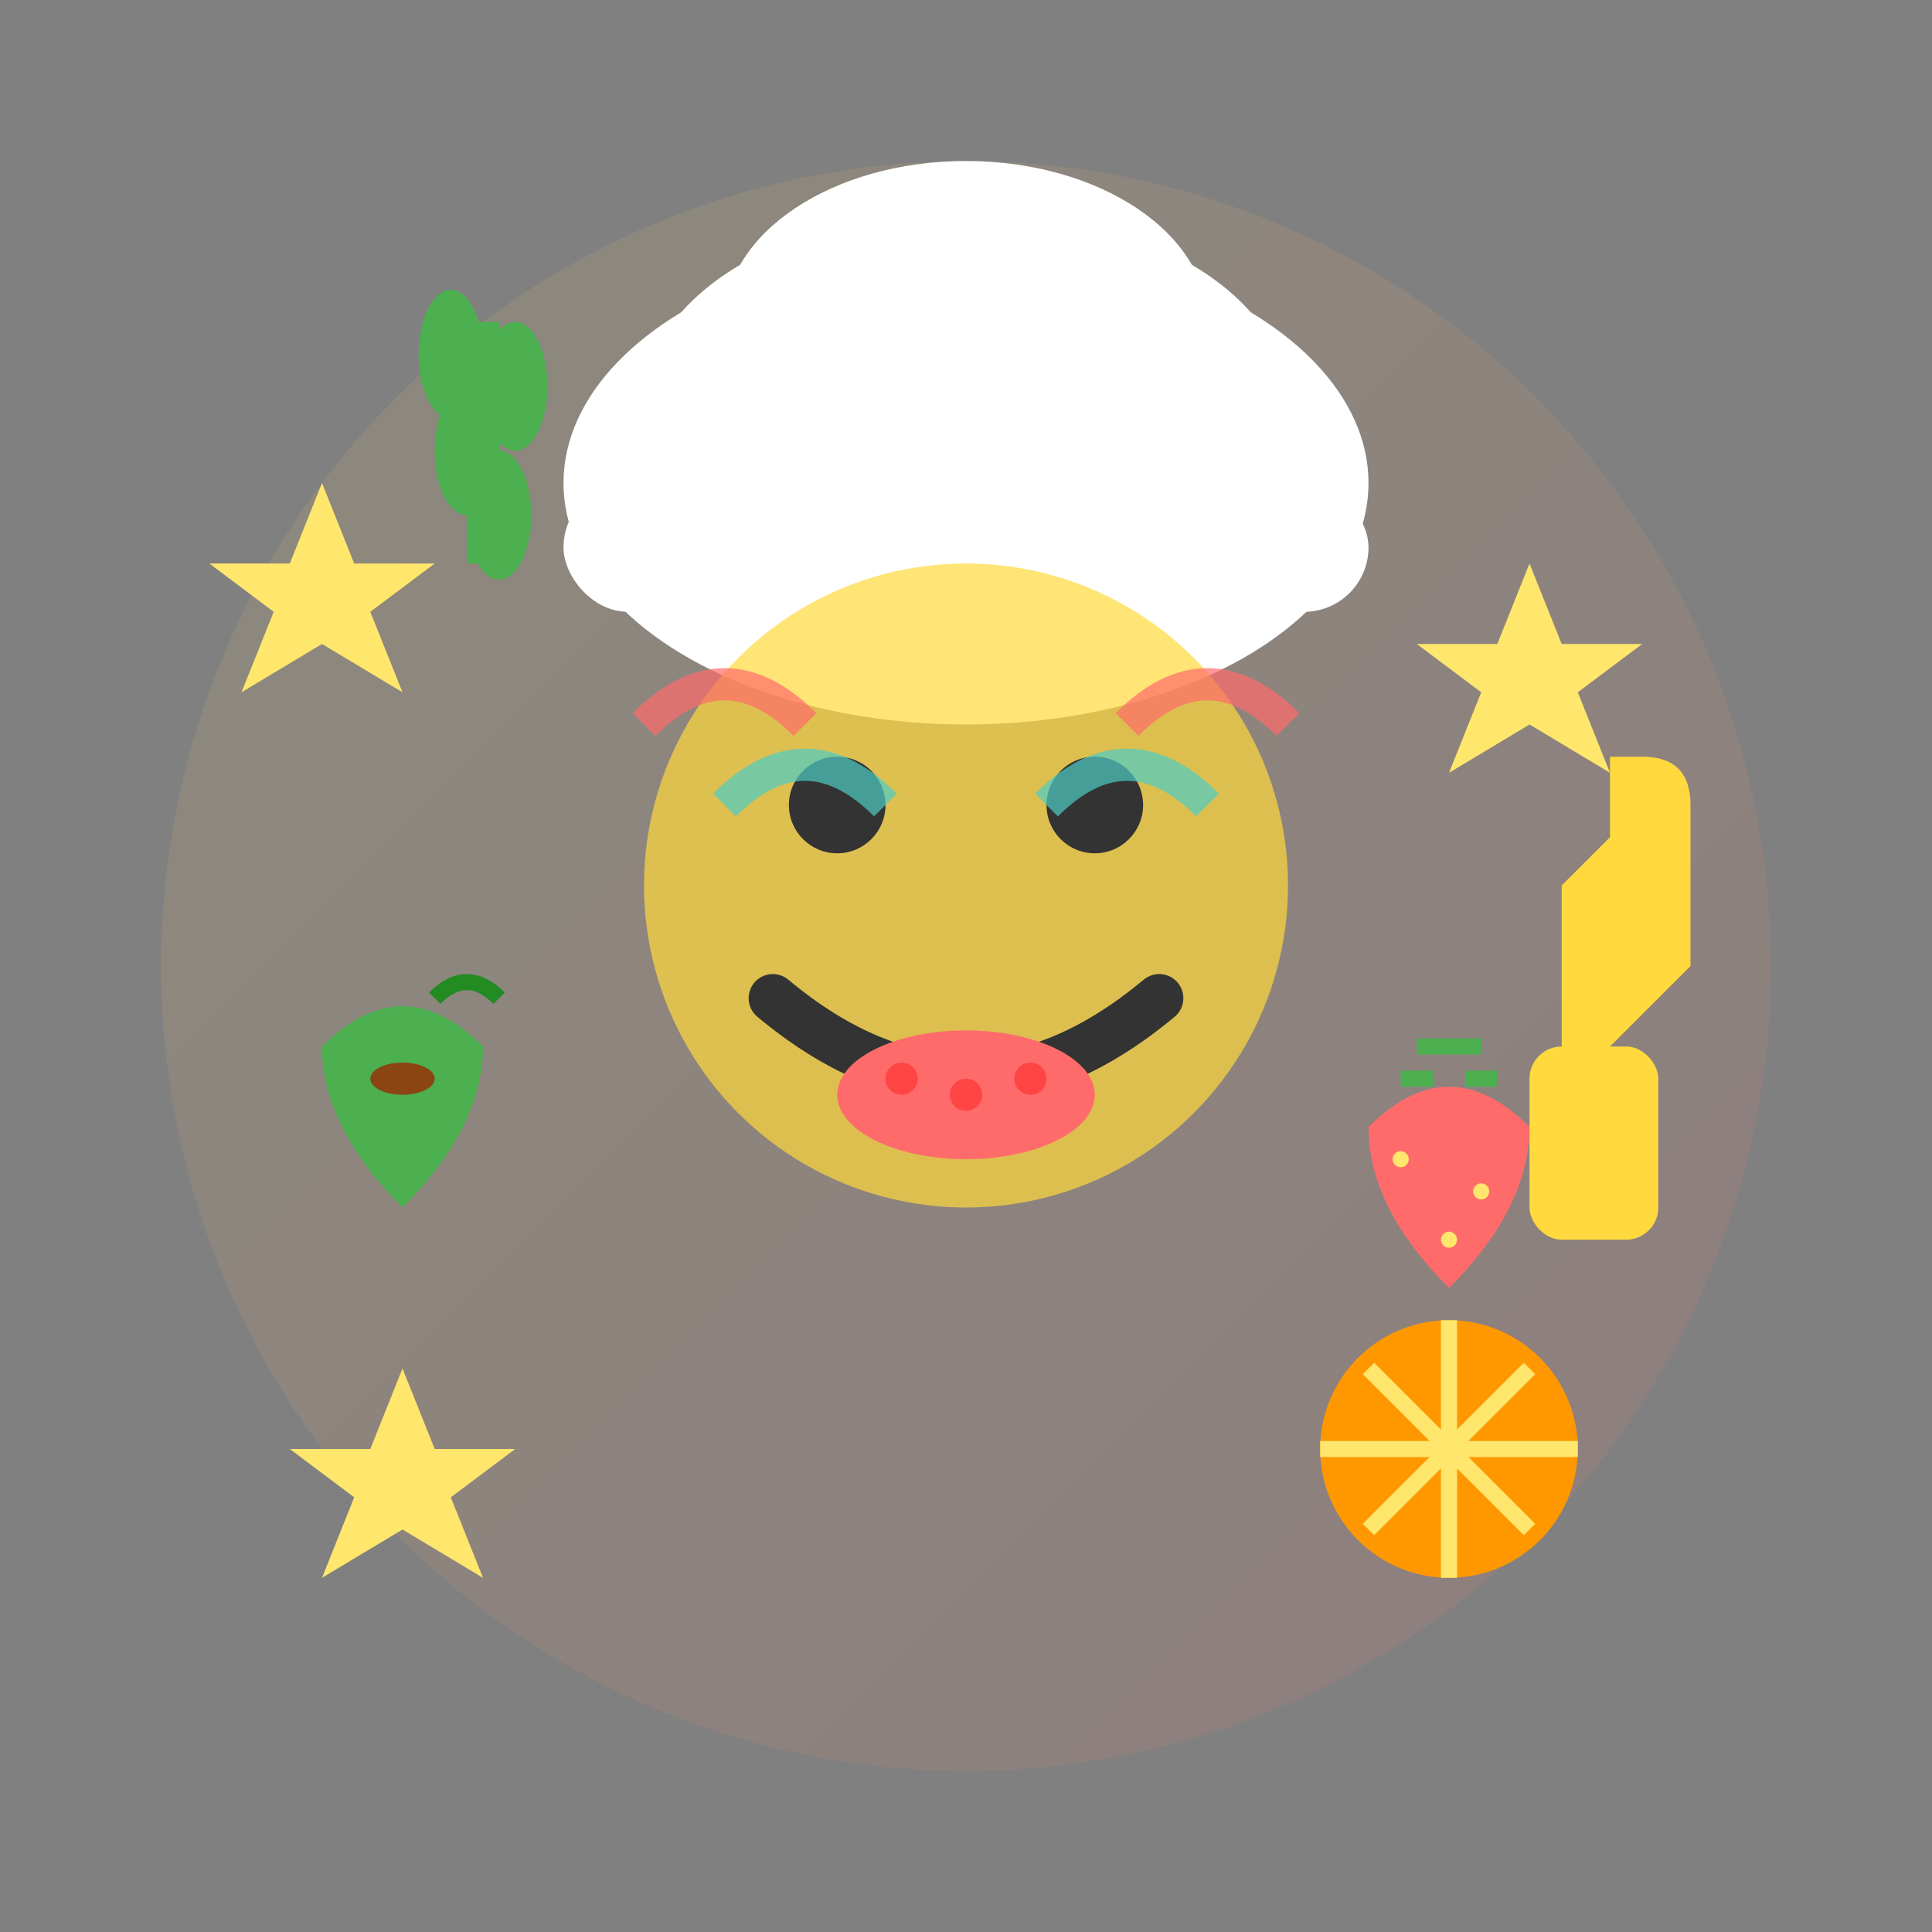 <svg width="120" height="120" viewBox="0 0 120 120" fill="none" xmlns="http://www.w3.org/2000/svg">
  <rect x="0" y="0" width="120" height="120" fill="#808080" stroke="none"/>
  <defs>
    <linearGradient id="saborGradient" x1="0%" y1="0%" x2="100%" y2="100%">
      <stop offset="0%" style="stop-color:#FFE66D;stop-opacity:1" />
      <stop offset="100%" style="stop-color:#FF6B6B;stop-opacity:1" />
    </linearGradient>
  </defs>
  
  <!-- Background circle -->
  <circle cx="60" cy="60" r="50" fill="url(#saborGradient)" opacity="0.1"/>
  
  <!-- Chef's hat -->
  <ellipse cx="60" cy="30" rx="25" ry="15" fill="white"/>
  <ellipse cx="60" cy="25" rx="20" ry="12" fill="white"/>
  <ellipse cx="60" cy="20" rx="15" ry="10" fill="white"/>
  <rect x="35" y="30" width="50" height="8" rx="4" fill="white"/>
  
  <!-- Face -->
  <circle cx="60" cy="55" r="20" fill="#FFD93D" opacity="0.7"/>
  
  <!-- Eyes -->
  <circle cx="52" cy="50" r="3" fill="#333"/>
  <circle cx="68" cy="50" r="3" fill="#333"/>
  
  <!-- Smile -->
  <path d="M48 62 Q60 72 72 62" stroke="#333" stroke-width="3" fill="none" stroke-linecap="round"/>
  
  <!-- Taste buds on tongue -->
  <ellipse cx="60" cy="68" rx="8" ry="4" fill="#FF6B6B"/>
  <circle cx="56" cy="67" r="1" fill="#FF4444"/>
  <circle cx="60" cy="68" r="1" fill="#FF4444"/>
  <circle cx="64" cy="67" r="1" fill="#FF4444"/>
  
  <!-- Flavor stars -->
  <path d="M20 30 L22 35 L27 35 L23 38 L25 43 L20 40 L15 43 L17 38 L13 35 L18 35 Z" fill="#FFE66D"/>
  <path d="M95 35 L97 40 L102 40 L98 43 L100 48 L95 45 L90 48 L92 43 L88 40 L93 40 Z" fill="#FFE66D"/>
  <path d="M25 85 L27 90 L32 90 L28 93 L30 98 L25 95 L20 98 L22 93 L18 90 L23 90 Z" fill="#FFE66D"/>
  
  <!-- Delicious food items -->
  <!-- Strawberry -->
  <path d="M85 70 Q90 65 95 70 Q95 75 90 80 Q85 75 85 70" fill="#FF6B6B"/>
  <path d="M88 65 L92 65 M87 67 L89 67 M91 67 L93 67" stroke="#4CAF50" stroke-width="1"/>
  <circle cx="87" cy="72" r="0.5" fill="#FFE66D"/>
  <circle cx="92" cy="74" r="0.5" fill="#FFE66D"/>
  <circle cx="90" cy="77" r="0.5" fill="#FFE66D"/>
  
  <!-- Apple slice -->
  <path d="M20 65 Q25 60 30 65 Q30 70 25 75 Q20 70 20 65" fill="#4CAF50"/>
  <ellipse cx="25" cy="67" rx="2" ry="1" fill="#8B4513"/>
  <path d="M27 62 Q29 60 31 62" stroke="#228B22" stroke-width="1" fill="none"/>
  
  <!-- Orange slice -->
  <circle cx="90" cy="90" r="8" fill="#FF9800"/>
  <path d="M82 90 L98 90 M90 82 L90 98 M85 85 L95 95 M95 85 L85 95" stroke="#FFE66D" stroke-width="1"/>
  
  <!-- Herb sprig -->
  <path d="M30 20 L30 35" stroke="#4CAF50" stroke-width="2"/>
  <ellipse cx="28" cy="22" rx="2" ry="4" fill="#4CAF50"/>
  <ellipse cx="32" cy="24" rx="2" ry="4" fill="#4CAF50"/>
  <ellipse cx="29" cy="28" rx="2" ry="4" fill="#4CAF50"/>
  <ellipse cx="31" cy="32" rx="2" ry="4" fill="#4CAF50"/>
  
  <!-- Taste sensation waves -->
  <path d="M40 45 Q45 40 50 45" stroke="#FF6B6B" stroke-width="2" fill="none" opacity="0.7"/>
  <path d="M70 45 Q75 40 80 45" stroke="#FF6B6B" stroke-width="2" fill="none" opacity="0.7"/>
  <path d="M45 50 Q50 45 55 50" stroke="#4ECDC4" stroke-width="2" fill="none" opacity="0.7"/>
  <path d="M65 50 Q70 45 75 50" stroke="#4ECDC4" stroke-width="2" fill="none" opacity="0.7"/>
  
  <!-- Thumbs up -->
  <path d="M100 65 L105 60 L105 50 Q105 47 102 47 L100 47 L100 52 L97 55 L97 65 Q97 68 100 68 Z" fill="#FFD93D"/>
  <rect x="95" y="65" width="8" height="12" rx="2" fill="#FFD93D"/>
</svg>
